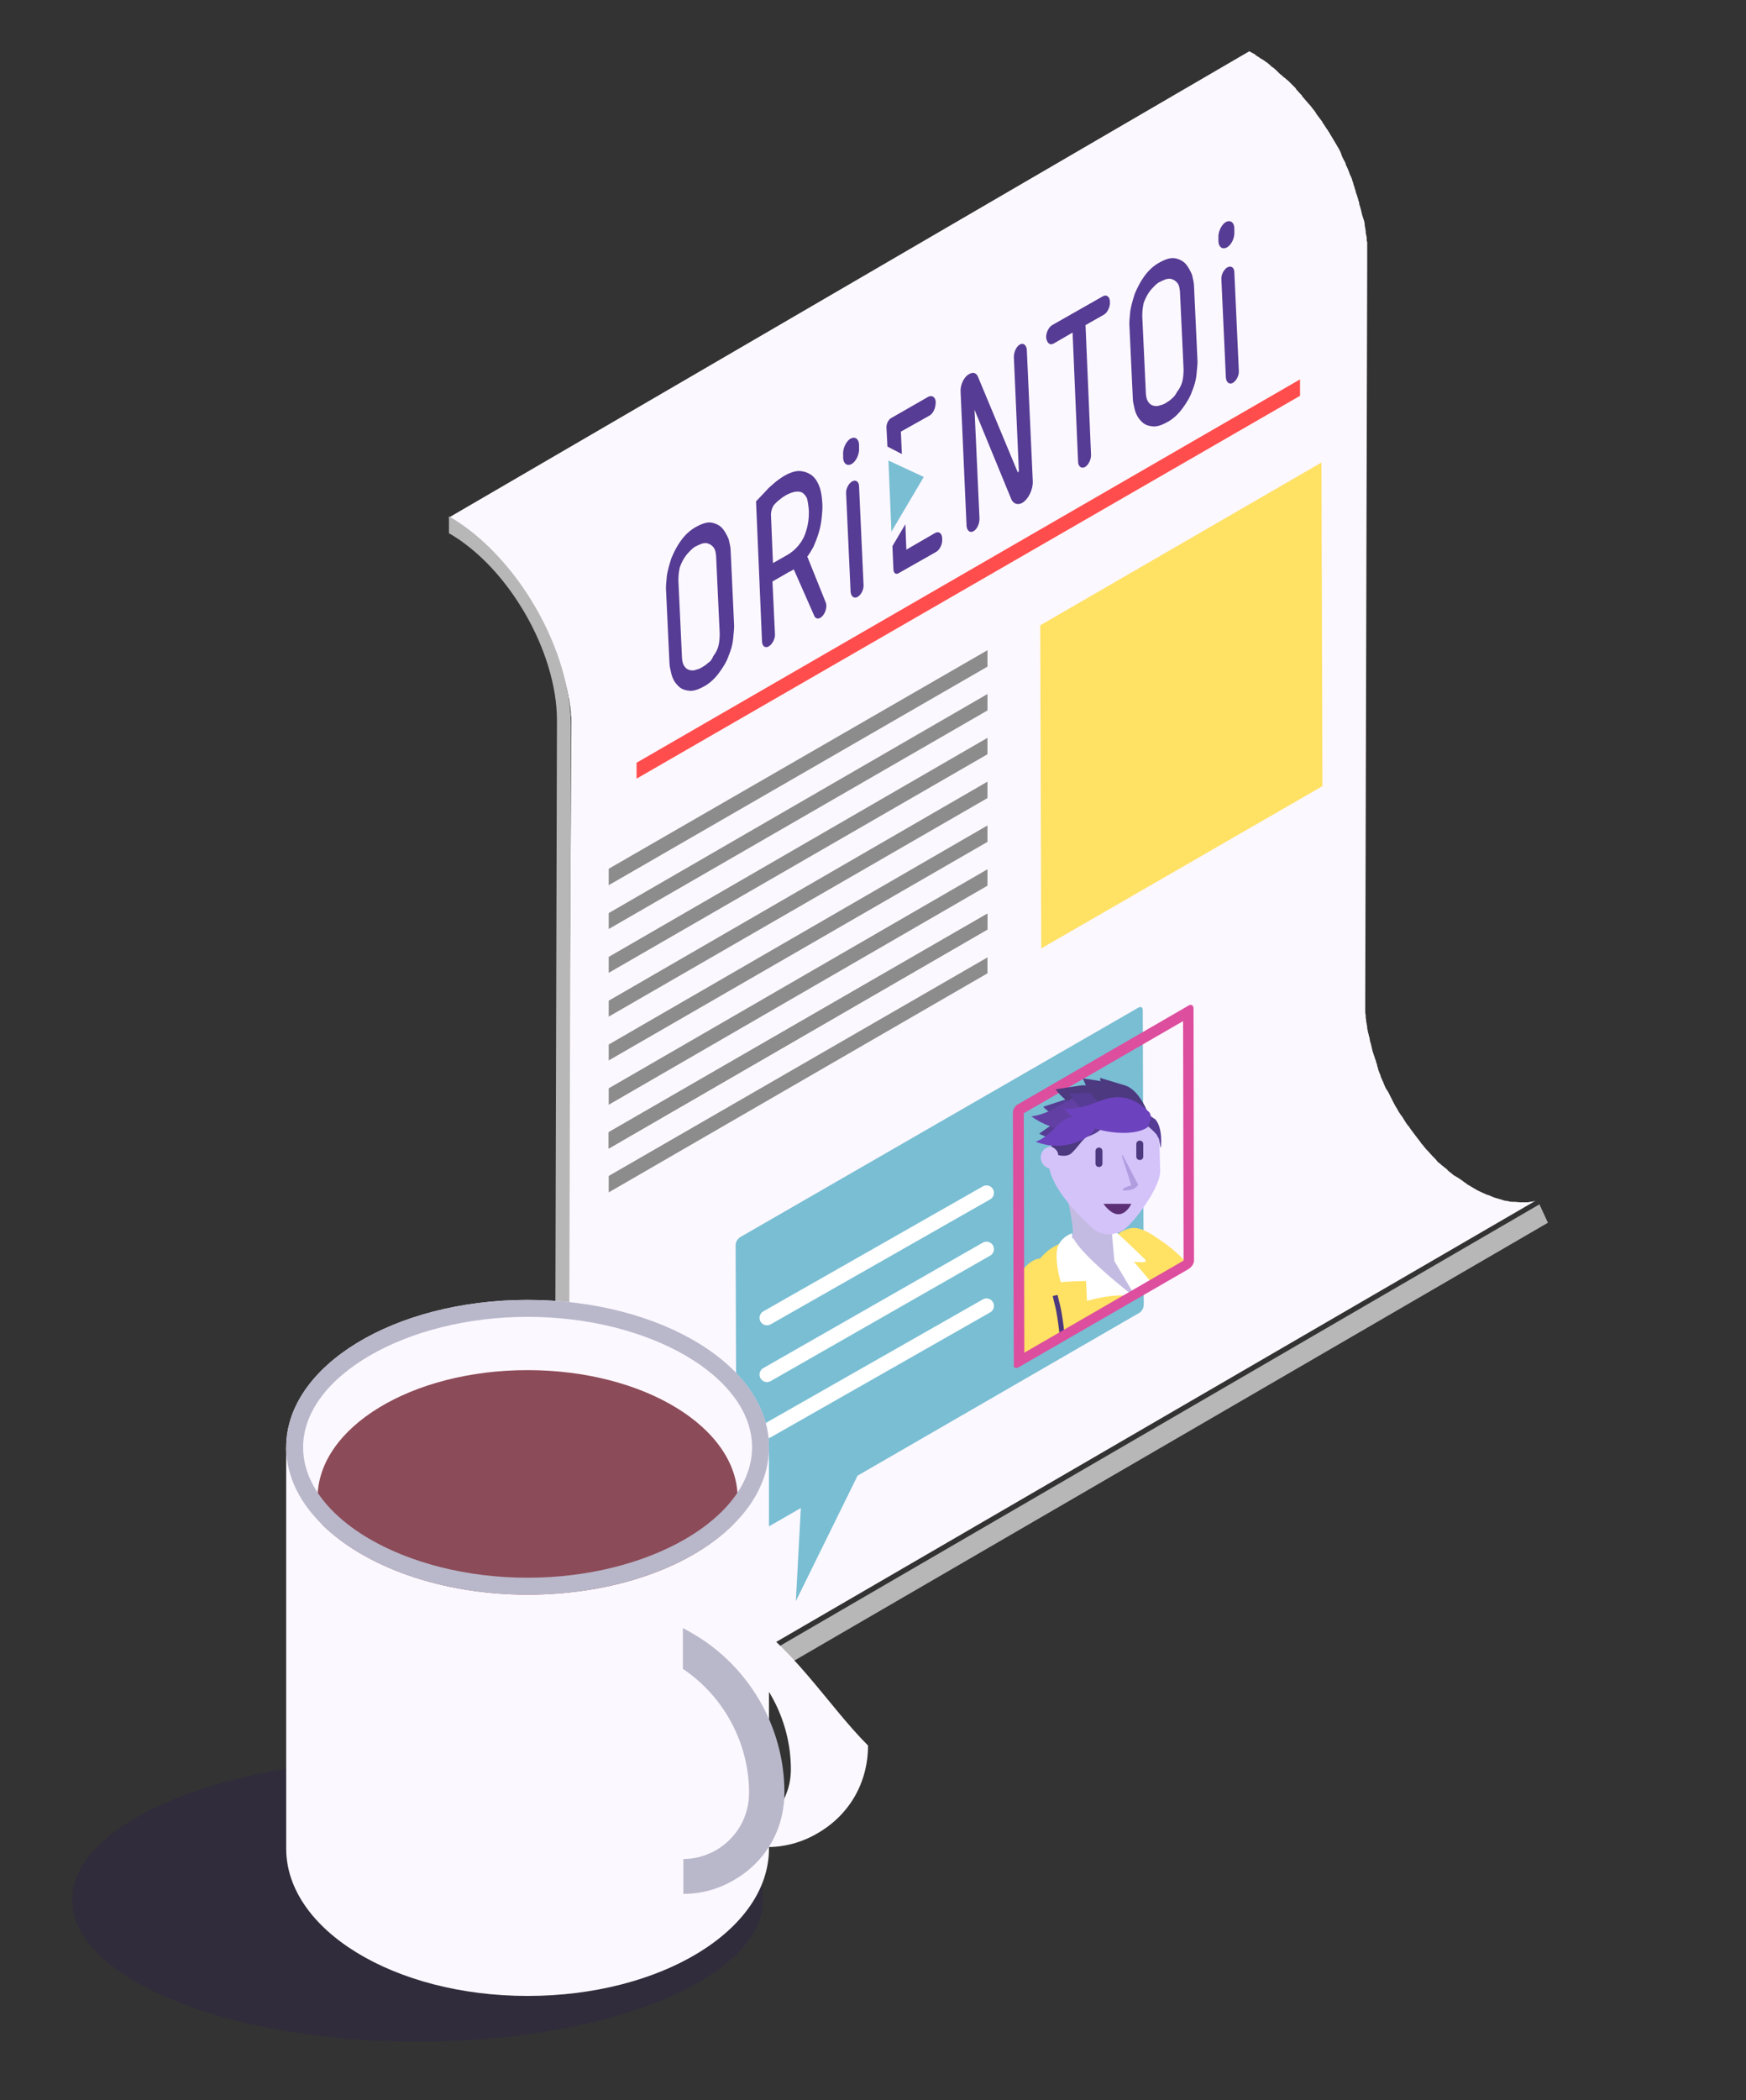 <?xml version="1.0" encoding="utf-8"?>
<!-- Generator: Adobe Illustrator 24.0.1, SVG Export Plug-In . SVG Version: 6.00 Build 0)  -->
<svg version="1.1" xmlns="http://www.w3.org/2000/svg" xmlns:xlink="http://www.w3.org/1999/xlink" x="0px" y="0px"
	 viewBox="0 0 350.8 421.8" style="enable-background:new 0 0 350.8 421.8;" xml:space="preserve">
<rect x="0" y="0" width="350.8" height="421.8" fill="#333333" stroke="none"/>
<style type="text/css">
	.st0{enable-background:new    ;}
	.st1{fill:#B7B7B7;}
	.st2{fill:#FCF8FF;}
	.st3{clip-path:url(#SVGID_2_);}
	.st4{fill:#FFE164;}
	.st5{clip-path:url(#SVGID_4_);}
	.st6{fill:#8C8C8C;}
	.st7{clip-path:url(#SVGID_6_);}
	.st8{clip-path:url(#SVGID_8_);}
	.st9{clip-path:url(#SVGID_10_);}
	.st10{clip-path:url(#SVGID_12_);}
	.st11{clip-path:url(#SVGID_14_);}
	.st12{clip-path:url(#SVGID_16_);}
	.st13{clip-path:url(#SVGID_18_);}
	.st14{clip-path:url(#SVGID_20_);}
	.st15{clip-path:url(#SVGID_22_);}
	.st16{fill:#FF4D4D;}
	.st17{fill:#79BED3;}
	.st18{fill:none;stroke:#FFFFFF;stroke-width:3;stroke-linecap:round;stroke-linejoin:round;stroke-miterlimit:10;}
	.st19{clip-path:url(#SVGID_24_);}
	.st20{fill:#C4BBE2;}
	.st21{fill:none;stroke:#222221;stroke-width:0.75;stroke-linecap:round;stroke-miterlimit:10;}
	.st22{fill:none;stroke:#4C3980;stroke-miterlimit:10;}
	.st23{fill:#FFFFFF;}
	.st24{clip-path:url(#SVGID_26_);}
	.st25{fill:#DD4E9E;}
	.st26{fill:#D3C3F9;}
	.st27{fill:#4C3980;}
	.st28{opacity:0.3;fill:#6240A3;}
	.st29{fill:#5C2E75;}
	.st30{fill:#563C94;}
	.st31{fill:#6240A3;}
	.st32{fill:#6D42BE;}
	.st33{opacity:0.3;fill:#291B4D;}
	.st34{fill:#8C4B58;}
	.st35{fill:#B9B8CB;}
</style>
<g id="BACKGROUND">
</g>
<g id="OBJECTS">
	<g>
		<g>
			<g>
				<g class="st0">
					<g>
						<polygon class="st1" points="150.2,339 311,245.6 309.3,241.9 148.6,335.3 						"/>
					</g>
					<path class="st2" d="M114.8,146.4c0-0.5,0-0.9,0-1.4c0-0.1,0-0.2,0-0.3c0-0.4,0-0.7-0.1-1.1c0-0.2,0-0.3,0-0.5
						c0-0.3-0.1-0.6-0.1-0.9c0-0.2,0-0.4-0.1-0.5c0-0.3-0.1-0.6-0.1-0.9c0-0.2-0.1-0.4-0.1-0.5c-0.1-0.3-0.1-0.6-0.2-1
						c0-0.2-0.1-0.3-0.1-0.5c-0.1-0.4-0.2-0.8-0.3-1.2c0-0.1,0-0.2-0.1-0.3c-0.1-0.5-0.2-1-0.4-1.5c0-0.1-0.1-0.3-0.1-0.4
						c-0.1-0.4-0.2-0.7-0.3-1.1c-0.1-0.2-0.1-0.5-0.2-0.7c-0.1-0.3-0.2-0.6-0.3-0.8c-0.1-0.3-0.2-0.5-0.3-0.8
						c-0.1-0.3-0.2-0.5-0.3-0.8c-0.1-0.3-0.2-0.6-0.3-0.9c-0.1-0.2-0.2-0.5-0.3-0.7c-0.2-0.4-0.3-0.8-0.5-1.3c0-0.1-0.1-0.2-0.1-0.3
						c-0.2-0.5-0.5-1.1-0.7-1.6c-0.1-0.1-0.1-0.2-0.2-0.4c-0.2-0.5-0.5-1-0.7-1.4c-0.1-0.2-0.2-0.3-0.3-0.5c-0.4-0.7-0.7-1.4-1.1-2
						c0,0,0,0,0,0c-0.4-0.7-0.8-1.3-1.2-2c-0.1-0.2-0.2-0.4-0.3-0.5c-0.4-0.6-0.7-1.1-1.1-1.6c0,0,0,0,0-0.1
						c-0.4-0.6-0.8-1.1-1.2-1.6c-0.1-0.1-0.2-0.3-0.3-0.4c-0.4-0.5-0.8-1-1.1-1.4c-0.1-0.1-0.2-0.2-0.3-0.3c-0.4-0.5-0.8-1-1.2-1.4
						c-0.1-0.1-0.2-0.2-0.3-0.3c-0.3-0.3-0.6-0.7-0.9-1c-0.2-0.2-0.3-0.3-0.5-0.5c-0.2-0.2-0.5-0.5-0.7-0.7
						c-0.2-0.2-0.3-0.3-0.5-0.5c-0.2-0.2-0.4-0.4-0.7-0.6c-0.2-0.2-0.4-0.3-0.6-0.5c-0.2-0.2-0.4-0.4-0.6-0.5
						c-0.2-0.2-0.4-0.3-0.6-0.5c-0.2-0.2-0.4-0.3-0.6-0.5c-0.2-0.2-0.4-0.3-0.6-0.5c-0.2-0.1-0.3-0.3-0.5-0.4
						c-0.2-0.2-0.5-0.3-0.7-0.5c-0.2-0.1-0.3-0.2-0.5-0.3c-0.3-0.2-0.5-0.3-0.8-0.5c-0.1-0.1-0.3-0.2-0.4-0.3
						c-0.4-0.2-0.8-0.5-1.2-0.7L251,10.3c0.4,0.2,0.7,0.4,1.1,0.6c0,0,0.1,0,0.1,0.1c0.1,0.1,0.3,0.2,0.4,0.3
						c0.2,0.1,0.4,0.2,0.6,0.4c0.1,0,0.1,0.1,0.2,0.1c0.2,0.1,0.3,0.2,0.5,0.3c0.1,0.1,0.3,0.2,0.4,0.3c0.1,0.1,0.2,0.1,0.3,0.2
						c0.2,0.1,0.3,0.3,0.5,0.4c0.1,0.1,0.2,0.2,0.3,0.3c0.1,0.1,0.2,0.2,0.3,0.2c0.2,0.2,0.4,0.3,0.6,0.5c0.1,0.1,0.2,0.2,0.3,0.3
						c0.1,0.1,0.2,0.2,0.3,0.3c0.2,0.2,0.4,0.4,0.6,0.5c0.1,0.1,0.2,0.2,0.3,0.3c0.1,0.1,0.2,0.2,0.3,0.2c0.2,0.2,0.4,0.4,0.7,0.6
						c0.1,0.1,0.2,0.2,0.3,0.3c0.1,0.1,0.1,0.1,0.2,0.2c0.2,0.2,0.5,0.5,0.7,0.7c0.1,0.1,0.2,0.2,0.3,0.3c0,0,0.1,0.1,0.1,0.2
						c0.3,0.3,0.6,0.7,0.9,1c0.1,0.1,0.2,0.2,0.3,0.3c0,0,0,0,0,0.1c0.4,0.5,0.8,0.9,1.2,1.4c0,0,0.1,0.1,0.1,0.1
						c0.1,0.1,0.1,0.2,0.2,0.2c0.4,0.5,0.8,1,1.1,1.4c0.1,0.1,0.1,0.2,0.2,0.3c0,0.1,0.1,0.1,0.1,0.2c0.4,0.5,0.8,1.1,1.2,1.6
						c0,0,0,0,0,0.1c0.4,0.5,0.7,1.1,1.1,1.6c0,0.1,0.1,0.1,0.1,0.2c0,0,0,0.1,0.1,0.1c0.1,0.1,0.1,0.2,0.1,0.2
						c0.4,0.7,0.8,1.3,1.2,2c0,0,0,0,0,0c0.4,0.7,0.8,1.3,1.1,2c0,0.1,0.1,0.2,0.1,0.3c0,0.1,0.1,0.2,0.1,0.3c0.2,0.5,0.5,1,0.7,1.4
						c0,0.1,0.1,0.2,0.1,0.3c0,0,0,0.1,0,0.1c0.3,0.5,0.5,1.1,0.7,1.6c0,0,0,0,0,0c0,0.1,0.1,0.2,0.1,0.3c0.2,0.4,0.4,0.8,0.5,1.2
						c0,0,0,0,0,0.1c0.1,0.2,0.2,0.4,0.2,0.6c0.1,0.3,0.2,0.6,0.3,0.9c0,0,0,0.1,0,0.1c0.1,0.2,0.2,0.5,0.2,0.7
						c0.1,0.3,0.2,0.5,0.3,0.8c0,0,0,0.1,0,0.1c0.1,0.2,0.2,0.5,0.2,0.7c0.1,0.2,0.2,0.5,0.2,0.7c0,0,0,0.1,0,0.1
						c0.1,0.3,0.2,0.6,0.3,1c0,0.1,0.1,0.3,0.1,0.4c0,0,0,0,0,0c0.1,0.5,0.2,0.9,0.4,1.4c0,0,0,0,0,0c0,0.1,0,0.2,0.1,0.3
						c0.1,0.4,0.2,0.7,0.2,1.1c0,0,0,0.1,0,0.1c0,0.2,0.1,0.3,0.1,0.5c0,0.2,0.1,0.5,0.1,0.7c0,0.1,0,0.2,0,0.2
						c0,0.2,0.1,0.4,0.1,0.5c0,0.2,0.1,0.4,0.1,0.5c0,0.1,0,0.2,0,0.4c0,0.2,0,0.4,0.1,0.5c0,0.1,0,0.2,0,0.4c0,0.2,0,0.4,0,0.5
						c0,0.2,0,0.3,0,0.5c0,0.1,0,0.1,0,0.2c0,0.3,0,0.6,0,0.8c0,0.1,0,0.2,0,0.3c0,0,0,0,0,0.1c0,0.4,0,0.8,0,1.2c0,0,0,0.1,0,0.1
						l-0.4,148.7c0,0.4,0,0.8,0,1.3c0,0.1,0,0.2,0,0.3c0,0.3,0,0.6,0.1,0.9c0,0.1,0,0.3,0,0.4c0,0.3,0.1,0.5,0.1,0.8
						c0,0.2,0,0.3,0.1,0.5c0,0.3,0.1,0.5,0.1,0.8c0,0.2,0,0.3,0.1,0.5c0,0.3,0.1,0.6,0.2,0.9c0,0.1,0,0.3,0.1,0.4
						c0.1,0.3,0.1,0.7,0.2,1c0,0.1,0,0.2,0.1,0.3c0.1,0.4,0.2,0.9,0.3,1.3c0,0.1,0.1,0.3,0.1,0.4c0.1,0.3,0.2,0.6,0.3,0.9
						c0.1,0.2,0.1,0.4,0.2,0.6c0.1,0.2,0.2,0.5,0.2,0.7c0.1,0.2,0.2,0.4,0.2,0.7c0.1,0.2,0.2,0.5,0.2,0.7c0.1,0.3,0.2,0.5,0.3,0.8
						c0.1,0.2,0.2,0.4,0.2,0.6c0.2,0.4,0.3,0.8,0.5,1.1c0,0.1,0.1,0.2,0.1,0.3c0.2,0.5,0.4,1,0.7,1.4c0.1,0.1,0.1,0.2,0.2,0.3
						c0.2,0.4,0.4,0.8,0.6,1.2c0.1,0.2,0.2,0.3,0.2,0.4c0.3,0.6,0.6,1.2,1,1.8c0,0,0,0,0,0c0.3,0.6,0.7,1.2,1.1,1.7
						c0.1,0.2,0.2,0.3,0.3,0.5c0.3,0.5,0.6,1,1,1.4c0,0,0,0,0,0c0.3,0.5,0.7,1,1,1.4c0.1,0.1,0.2,0.3,0.3,0.4c0.3,0.4,0.7,0.9,1,1.3
						c0.1,0.1,0.1,0.2,0.2,0.3c0.4,0.4,0.7,0.9,1.1,1.3c0.1,0.1,0.2,0.2,0.3,0.3c0.3,0.3,0.5,0.6,0.8,0.9c0.1,0.1,0.3,0.3,0.4,0.4
						c0.2,0.2,0.4,0.4,0.6,0.7c0.2,0.2,0.3,0.3,0.5,0.4c0.2,0.2,0.4,0.4,0.6,0.5c0.2,0.2,0.3,0.3,0.5,0.4c0.2,0.2,0.4,0.3,0.5,0.5
						c0.2,0.2,0.4,0.3,0.5,0.4c0.2,0.1,0.3,0.3,0.5,0.4c0.2,0.2,0.4,0.3,0.6,0.4c0.2,0.1,0.3,0.2,0.5,0.3c0.2,0.1,0.4,0.3,0.6,0.4
						c0.1,0.1,0.3,0.2,0.4,0.3c0.2,0.2,0.5,0.3,0.7,0.5c0.1,0.1,0.2,0.2,0.3,0.2c0.3,0.2,0.7,0.4,1,0.6c0.5,0.3,1,0.6,1.5,0.8
						c0.1,0,0.1,0.1,0.2,0.1c0.5,0.2,1,0.5,1.5,0.6c0.1,0,0.2,0.1,0.2,0.1c0.5,0.2,0.9,0.4,1.4,0.5c0.1,0,0.2,0.1,0.3,0.1
						c0.5,0.1,0.9,0.3,1.4,0.4c0.1,0,0.1,0,0.2,0c0.4,0.1,0.8,0.2,1.2,0.2c0.1,0,0.2,0,0.3,0c0.5,0,0.9,0.1,1.3,0.1
						c0.1,0,0.2,0,0.3,0c0.3,0,0.7,0,1,0c0.2,0,0.4,0,0.6-0.1c0.4,0,0.7-0.1,1.1-0.2l-160.8,93.4c-0.2,0-0.4,0.1-0.6,0.1
						c-0.2,0-0.3,0-0.5,0.1c-0.2,0-0.4,0.1-0.6,0.1c-0.1,0-0.2,0-0.3,0c-0.2,0-0.5,0-0.7,0c-0.1,0-0.2,0-0.3,0c0,0-0.1,0-0.1,0
						c-0.3,0-0.7,0-1.1-0.1c-0.1,0-0.1,0-0.2,0c-0.1,0-0.2,0-0.3,0c-0.2,0-0.4,0-0.5-0.1c-0.2,0-0.5-0.1-0.7-0.1c-0.1,0-0.1,0-0.2,0
						c0,0-0.1,0-0.1,0c-0.3-0.1-0.6-0.1-0.9-0.2c-0.1,0-0.3-0.1-0.4-0.1c-0.1,0-0.2-0.1-0.3-0.1c-0.1,0-0.2-0.1-0.3-0.1
						c-0.3-0.1-0.6-0.2-0.9-0.3c-0.1,0-0.2-0.1-0.2-0.1c-0.1,0-0.2-0.1-0.2-0.1c-0.1-0.1-0.3-0.1-0.4-0.2c-0.3-0.1-0.6-0.3-0.9-0.4
						c0,0-0.1,0-0.1-0.1c-0.1,0-0.1-0.1-0.2-0.1c-0.2-0.1-0.4-0.2-0.6-0.3c-0.3-0.2-0.6-0.3-0.9-0.5c0,0,0,0,0,0
						c-0.3-0.2-0.6-0.4-0.9-0.6c0,0-0.1,0-0.1-0.1c-0.1-0.1-0.2-0.2-0.3-0.2c-0.2-0.1-0.3-0.2-0.5-0.3c-0.1,0-0.1-0.1-0.2-0.1
						c-0.1-0.1-0.3-0.2-0.4-0.3c-0.1-0.1-0.2-0.2-0.4-0.3c-0.1-0.1-0.2-0.1-0.2-0.2c-0.2-0.1-0.3-0.2-0.5-0.3
						c-0.1-0.1-0.2-0.2-0.3-0.2c-0.1-0.1-0.2-0.1-0.3-0.2c-0.2-0.1-0.3-0.3-0.5-0.4c-0.1-0.1-0.2-0.1-0.3-0.2
						c-0.1-0.1-0.2-0.2-0.3-0.2c-0.2-0.2-0.4-0.3-0.5-0.5c-0.1-0.1-0.2-0.2-0.3-0.2c-0.1-0.1-0.2-0.1-0.2-0.2
						c-0.2-0.2-0.4-0.4-0.6-0.5c-0.1-0.1-0.2-0.2-0.3-0.3c-0.1-0.1-0.1-0.1-0.2-0.2c-0.2-0.2-0.4-0.4-0.6-0.7
						c-0.1-0.1-0.2-0.2-0.3-0.3c0,0-0.1-0.1-0.1-0.1c-0.3-0.3-0.5-0.6-0.8-0.9c-0.1-0.1-0.2-0.2-0.2-0.2c0,0,0,0,0,0
						c-0.4-0.4-0.7-0.8-1.1-1.3c0,0,0-0.1-0.1-0.1c-0.1-0.1-0.1-0.1-0.2-0.2c-0.3-0.4-0.7-0.8-1-1.3c-0.1-0.1-0.1-0.1-0.2-0.2
						c0-0.1-0.1-0.1-0.1-0.2c-0.4-0.5-0.7-1-1-1.4c0,0,0,0,0,0c-0.3-0.5-0.7-1-1-1.5c0-0.1-0.1-0.1-0.1-0.2c0,0,0-0.1-0.1-0.1
						c0-0.1-0.1-0.1-0.1-0.2c-0.4-0.6-0.7-1.2-1.1-1.7c0,0,0,0,0,0c-0.3-0.6-0.7-1.2-1-1.8c0-0.1-0.1-0.1-0.1-0.2
						c0-0.1-0.1-0.2-0.1-0.2c-0.2-0.4-0.4-0.8-0.6-1.2c0-0.1-0.1-0.2-0.1-0.3c0,0,0-0.1,0-0.1c-0.2-0.5-0.4-1-0.7-1.4c0,0,0,0,0,0
						c0-0.1-0.1-0.1-0.1-0.2c-0.2-0.4-0.3-0.8-0.5-1.2c0,0,0,0,0-0.1c-0.1-0.2-0.1-0.4-0.2-0.5c-0.1-0.3-0.2-0.5-0.3-0.8
						c0,0,0-0.1,0-0.1c-0.1-0.2-0.1-0.4-0.2-0.6c-0.1-0.2-0.2-0.4-0.2-0.7c0,0,0-0.1,0-0.1c-0.1-0.2-0.1-0.4-0.2-0.7
						c-0.1-0.2-0.1-0.4-0.2-0.6c0,0,0,0,0-0.1c-0.1-0.3-0.2-0.6-0.2-0.9c0-0.1-0.1-0.3-0.1-0.4c0,0,0,0,0,0
						c-0.1-0.4-0.2-0.8-0.3-1.3c0,0,0,0,0,0c0-0.1,0-0.2-0.1-0.2c-0.1-0.3-0.1-0.6-0.2-0.9c0,0,0-0.1,0-0.1c0-0.1-0.1-0.3-0.1-0.4
						c0-0.2-0.1-0.4-0.1-0.7c0-0.1,0-0.1,0-0.2c0-0.2,0-0.3-0.1-0.5c0-0.2-0.1-0.3-0.1-0.5c0-0.1,0-0.2,0-0.3c0-0.2,0-0.3-0.1-0.5
						c0-0.1,0-0.2,0-0.3c0-0.2,0-0.3,0-0.5c0-0.1,0-0.3,0-0.4c0-0.1,0-0.1,0-0.2c0-0.3,0-0.5,0-0.8c0-0.1,0-0.2,0-0.3c0,0,0,0,0-0.1
						c0-0.4,0-0.7,0-1.1c0,0,0-0.1,0-0.1L114.8,146.4z"/>
					<g>
						<path class="st1" d="M90.2,103.7l0,3.4c12,6.9,21.7,23.8,21.7,37.6l-0.4,148.7c0,15.6,11,34.8,24.6,42.6c5.1,2.9,10,4,14.1,3
							l-1.7-3.7c-3.7,0.8-8-0.1-12.5-2.7c-12-6.9-21.7-23.8-21.7-37.6l0.4-148.7C114.9,130.7,103.9,111.6,90.2,103.7z"/>
					</g>
				</g>
			</g>
			<g>
				<g class="st0">
					<defs>
						<polygon id="SVGID_1_" class="st0" points="265.7,157.9 265.5,92.9 209,125.6 209.2,190.5 						"/>
					</defs>
					<clipPath id="SVGID_2_">
						<use xlink:href="#SVGID_1_"  style="overflow:visible;"/>
					</clipPath>
					<g class="st3">
						<polyline class="st4" points="209,125.6 265.5,92.9 265.7,157.9 209.2,190.5 209,125.6 						"/>
					</g>
				</g>
			</g>
			<g>
				<g>
					<g class="st0">
						<defs>
							<polygon id="SVGID_3_" class="st0" points="198.4,133.9 198.4,130.6 122.3,174.5 122.3,177.8 							"/>
						</defs>
						<clipPath id="SVGID_4_">
							<use xlink:href="#SVGID_3_"  style="overflow:visible;"/>
						</clipPath>
						<g class="st5">
							<polyline class="st6" points="122.3,174.5 198.4,130.6 198.4,133.9 122.3,177.8 122.3,174.5 							"/>
						</g>
					</g>
				</g>
				<g>
					<g class="st0">
						<defs>
							<polygon id="SVGID_5_" class="st0" points="198.4,142.7 198.4,139.4 122.3,183.4 122.3,186.6 							"/>
						</defs>
						<clipPath id="SVGID_6_">
							<use xlink:href="#SVGID_5_"  style="overflow:visible;"/>
						</clipPath>
						<g class="st7">
							<polyline class="st6" points="122.3,183.4 198.4,139.4 198.4,142.7 122.3,186.6 122.3,183.4 							"/>
						</g>
					</g>
				</g>
				<g>
					<g class="st0">
						<defs>
							<polygon id="SVGID_7_" class="st0" points="198.4,151.5 198.4,148.2 122.3,192.2 122.3,195.4 							"/>
						</defs>
						<clipPath id="SVGID_8_">
							<use xlink:href="#SVGID_7_"  style="overflow:visible;"/>
						</clipPath>
						<g class="st8">
							<polyline class="st6" points="122.3,192.2 198.4,148.2 198.4,151.5 122.3,195.4 122.3,192.2 							"/>
						</g>
					</g>
				</g>
				<g>
					<g class="st0">
						<defs>
							<polygon id="SVGID_9_" class="st0" points="198.4,160.3 198.4,157 122.3,201 122.3,204.2 							"/>
						</defs>
						<clipPath id="SVGID_10_">
							<use xlink:href="#SVGID_9_"  style="overflow:visible;"/>
						</clipPath>
						<g class="st9">
							<polyline class="st6" points="122.3,201 198.4,157 198.4,160.3 122.3,204.2 122.3,201 							"/>
						</g>
					</g>
				</g>
				<g>
					<g class="st0">
						<defs>
							<polygon id="SVGID_11_" class="st0" points="198.4,169.1 198.4,165.8 122.3,209.8 122.3,213 							"/>
						</defs>
						<clipPath id="SVGID_12_">
							<use xlink:href="#SVGID_11_"  style="overflow:visible;"/>
						</clipPath>
						<g class="st10">
							<polyline class="st6" points="122.3,209.8 198.4,165.8 198.4,169.1 122.3,213 122.3,209.8 							"/>
						</g>
					</g>
				</g>
				<g>
					<g class="st0">
						<defs>
							<polygon id="SVGID_13_" class="st0" points="198.4,177.9 198.4,174.6 122.3,218.6 122.3,221.9 							"/>
						</defs>
						<clipPath id="SVGID_14_">
							<use xlink:href="#SVGID_13_"  style="overflow:visible;"/>
						</clipPath>
						<g class="st11">
							<polyline class="st6" points="122.3,218.6 198.4,174.6 198.4,177.9 122.3,221.9 122.3,218.6 							"/>
						</g>
					</g>
				</g>
				<g>
					<g class="st0">
						<defs>
							<polygon id="SVGID_15_" class="st0" points="198.4,186.7 198.4,183.5 122.3,227.4 122.3,230.7 							"/>
						</defs>
						<clipPath id="SVGID_16_">
							<use xlink:href="#SVGID_15_"  style="overflow:visible;"/>
						</clipPath>
						<g class="st12">
							<polyline class="st6" points="122.3,227.4 198.4,183.5 198.4,186.7 122.3,230.7 122.3,227.4 							"/>
						</g>
					</g>
				</g>
				<g>
					<g class="st0">
						<defs>
							<polygon id="SVGID_17_" class="st0" points="198.4,186.7 198.4,183.5 122.3,227.4 122.3,230.7 							"/>
						</defs>
						<clipPath id="SVGID_18_">
							<use xlink:href="#SVGID_17_"  style="overflow:visible;"/>
						</clipPath>
						<g class="st13">
							<polyline class="st6" points="122.3,227.4 198.4,183.5 198.4,186.7 122.3,230.7 122.3,227.4 							"/>
						</g>
					</g>
				</g>
				<g>
					<g class="st0">
						<defs>
							<polygon id="SVGID_19_" class="st0" points="198.4,195.5 198.4,192.3 122.3,236.2 122.3,239.5 							"/>
						</defs>
						<clipPath id="SVGID_20_">
							<use xlink:href="#SVGID_19_"  style="overflow:visible;"/>
						</clipPath>
						<g class="st14">
							<polyline class="st6" points="122.3,236.2 198.4,192.3 198.4,195.5 122.3,239.5 122.3,236.2 							"/>
						</g>
					</g>
				</g>
			</g>
			<g>
				<g class="st0">
					<defs>
						<polygon id="SVGID_21_" class="st0" points="261.2,79.5 261.2,76.2 127.9,153.2 127.9,156.4 						"/>
					</defs>
					<clipPath id="SVGID_22_">
						<use xlink:href="#SVGID_21_"  style="overflow:visible;"/>
					</clipPath>
					<g class="st15">
						<polyline class="st16" points="127.9,153.2 261.2,76.2 261.2,79.5 127.9,156.4 127.9,153.2 						"/>
					</g>
				</g>
			</g>
			<g>
				<g>
					<g>
						<g>
							<g>
								<g>
									<g>
										<g>
											<g>
												<path class="st17" d="M148.7,248.5c-0.5,0.3-0.9,1-0.9,1.6l0.2,59.2c0,0.6,0.4,0.8,0.9,0.5l12-6.9l-1,18.7l12.4-25.2
													l56.6-32.7c0.5-0.3,0.9-1,0.9-1.6l-0.2-59.2c0-0.6-0.4-0.8-0.9-0.5L148.7,248.5z"/>
											</g>
										</g>
									</g>
								</g>
								<line class="st18" x1="198.2" y1="239.6" x2="154.1" y2="264.7"/>
							</g>
						</g>
						<line class="st18" x1="198.2" y1="250.9" x2="154.1" y2="276.1"/>
						<line class="st18" x1="198.2" y1="262.3" x2="154.1" y2="287.4"/>
					</g>
					<g>
						<g>
							<defs>
								<polygon id="SVGID_23_" points="239.4,253.9 205.2,273.6 205.1,223.1 239.2,203.4 								"/>
							</defs>
							<clipPath id="SVGID_24_">
								<use xlink:href="#SVGID_23_"  style="overflow:visible;"/>
							</clipPath>
							<g class="st19">
								<g>
									<path class="st4" d="M232.9,264.4c-1.7-2.5-3.6-4.8-5.3-7.3c-1-1.5-3.3-4.2-3.7-6.5c-0.3-1.4,0.1-2.6,1.8-3.4
										c2.6-1.3,4.4-0.3,8.7,2.8c2.7,2,4.9,4.6,7.3,6.9c2.3,2.3,4.4,4.9,6.7,7.2c2.4,2.4,6.3,4.8,4.4,8.9c-1.4,3.1-6,3.7-9,3
										c-0.1,0-0.2,0-0.3-0.1C238.1,274.5,235.8,268.7,232.9,264.4z"/>
									<g>
										<path class="st4" d="M214.8,296.5c0,0-8.6,0.1-8.7-12c0-5.4-0.2-17,0-22.4c0.2-5.7,2.1-10.8,7.9-12.7
											c2.8-0.9,5.9-1,8.8-1.1c2.3,0,5.1,0.3,7,1.8c1.3,1.1,2.3,2.4,3.2,4c2.2,3.9,3.6,8.2,4.5,12.5c0.7,3,0.9,6.2,1.8,9.2
											c0.9,3.1,2.8,5.1,5.5,6.7c1.2,0.7,5.7,2.4,5.3,4.4C249.5,289.8,214.8,296.5,214.8,296.5z"/>
										<path class="st20" d="M215.5,248.1c0,0-0.3,9.9,5.1,9c5.4-0.9,2.7-10,2.7-10L215.5,248.1z"/>
									</g>
									<path class="st21" d="M234.2,256.5c1.8,4.1,3.3,10,5.1,17.9c0.2,1.1,1.8,7.8,2,8.7"/>
								</g>
								<g>
									<path class="st4" d="M209.1,252.8c-1.2-0.1-2.7,1.1-3.3,1.9c-2.5,2.8-3.8,6.9-4.7,10.4c-0.7,2.9-1.2,5.8-1.6,8.8
										c-2.3,19.2,5.4,21.9,11.4,13.7c2.9-3.9,3-9.8,2.9-14.5c-0.1-3.3-0.4-6.6-1-9.9c-0.4-2-0.9-4-1.4-5.9c-0.3-1-0.5-2-0.8-2.9
										C210.2,253.5,210.1,252.8,209.1,252.8z"/>
									<path class="st22" d="M212,260.2c0.2,1,0.5,2,0.7,3c0.6,3.3,0.9,6.6,1,9.9l0,4.8"/>
								</g>
								<path class="st20" d="M222.9,251.7c-0.1,0.1-1.5,4.5-1.5,4.5l6.9,4.6l-4.7-9.3L222.9,251.7z"/>
								<path class="st23" d="M215.4,247.7c0,0-2.5,0.8-3,3.2c-0.5,2.4,0.7,6.9,0.8,6.7c0-0.2,5-0.3,5-0.3l0.2,4c0,0,6.9-2.1,10-0.5
									C228.4,260.9,215.1,250.6,215.4,247.7z"/>
								<path class="st23" d="M223.9,253.3l4.5,7.6c0,0-0.1-2.7,2.7-3.6l-3.3-3.9c0,0,2.7,0.4,2.4-0.2c-0.3-0.6-6.9-6.6-6.9-6.6
									L223.9,253.3z"/>
							</g>
						</g>
						<g>
							<g class="st0">
								<defs>
									<polygon id="SVGID_25_" class="st0" points="239.9,254.4 239.8,201.4 203.5,222.4 203.7,275.3 									"/>
								</defs>
								<clipPath id="SVGID_26_">
									<use xlink:href="#SVGID_25_"  style="overflow:visible;"/>
								</clipPath>
								<g class="st24">
									<path class="st25" d="M237.8,253.2l-32,18.5l-0.1-48.1l32-18.5L237.8,253.2 M204.6,221.7c-0.3,0.2-0.6,0.5-0.8,0.8
										c-0.2,0.3-0.3,0.7-0.3,1l0.1,50.5l1.1-0.6l0-1.2l0,1.2l-1.1,0.6c0,0.3,0.1,0.6,0.3,0.7c0.2,0.1,0.5,0.1,0.8-0.1l34.1-19.7
										c0.3-0.2,0.6-0.5,0.8-0.8c0.2-0.3,0.3-0.7,0.3-1l-0.1-50.5c0-0.3-0.1-0.6-0.3-0.7c-0.2-0.1-0.5-0.1-0.8,0.1L204.6,221.7"/>
								</g>
							</g>
						</g>
					</g>
				</g>
			</g>
		</g>
		<g>
			<path class="st20" d="M214.6,241.4c0,0,1.4,6.1,0.8,7s6.4,1.3,7.9,0.7c0,0-0.5-0.5-0.4-1.3S214.6,241.4,214.6,241.4z"/>
			<g>
				<path class="st26" d="M233.1,235.3c0,2.7-3.9,8.6-6.7,11.2c-0.7,0.7-1.6,1.1-2.5,1.3c-0.8,0.2-1.6,0.1-1.6,0.1
					c-1.1-0.1-2.1-0.6-3-1.4c-3.6-3.3-8.6-8.7-8.6-13.1c0-6.8,5.4-12.3,12.1-12.3c1.3,0,2.5,0.2,3.7,0.6c1.4,0.5,2.8,1.2,3.9,2.2
					c0,0,0,0,0,0c0,0,0,0,0,0c2.2,1.8,2.6,4.6,2.6,7.4"/>
				<path id="XMLID_930_" class="st27" d="M220.8,234.4L220.8,234.4c-0.4,0-0.7-0.3-0.7-0.7v-2.5c0-0.4,0.3-0.7,0.7-0.7l0,0
					c0.4,0,0.7,0.3,0.7,0.7v2.5C221.5,234.1,221.2,234.4,220.8,234.4z"/>
				<path id="XMLID_59_" class="st27" d="M229,233L229,233c-0.4,0-0.7-0.3-0.7-0.7v-2.5c0-0.4,0.3-0.7,0.7-0.7l0,0
					c0.4,0,0.7,0.3,0.7,0.7v2.5C229.7,232.7,229.4,233,229,233z"/>
				<path class="st28" d="M228.7,238c0,0-0.1,0.2-0.2,0.2c-0.3,0.4-1,1-2.9,0.9c0,0-0.4-0.3,1-0.8c0.1,0,0.3-0.1,0.4-0.1
					c0.2,0,0.3-0.2,0.2-0.4c-0.3-1-1.2-3.8-1.8-5.6c0-0.2,0.2-0.2,0.2-0.1L228.7,238C228.7,237.9,228.7,237.9,228.7,238z"/>
				<g>
					<path class="st26" d="M211.5,232.1c-0.1-0.6-0.1-1.2-0.1-1.9c-1.3,0.1-2.3,1-2.3,2.3c0,1.3,1.1,2.3,2.4,2.3c0.1,0,0.2,0,0.3,0
						c-0.2-0.7-0.3-1.4-0.3-2.1C211.5,232.5,211.5,232.3,211.5,232.1z"/>
				</g>
				<path class="st29" d="M227.3,241.8c0,0-2.1,4.7-5.6,0"/>
				<path class="st27" d="M211.2,230.3c0,0,1.4,0.5,1.4,1.7c0,0,1.3,0.4,2.3-0.1c0.9-0.5,2.2-2.5,2.9-3.1c0.4-0.4,1.3-2.4,1.3-2.7
					c0-1.2-5.6-0.4-5.6-0.4S211.9,227.6,211.2,230.3z"/>
				<g>
					<path class="st30" d="M231.2,224.3c0.2-0.1,0.6,0.4,0.7,0.4c0,0,0,0,0.1,0c1.3,1.3,1.3,3.9,1.3,4.3c0,0,0,0.1,0,0.1
						c0,0-0.1,1.1,0,0c0-0.1,0,1.5-0.1,1.4c-0.1-0.1-0.3-2-0.5-2c0,0,0,0,0,0c-0.4-0.7-0.2-0.4-0.3-0.6c-0.6-0.7-1.5-1.5-1.8-1.7
						c0,0,0-0.1,0-0.1l0.2-1.2c0-0.1,0.1-0.1,0.1-0.1L231.2,224.3C231.1,224.3,231.2,224.3,231.2,224.3z"/>
				</g>
				<path class="st30" d="M222.5,222.8c0,0-0.4,0.4-0.8,0.1c-1.2-1.1-4.8-3-7.2-2.2c-3.7,1.2-4.9,1.6-4.9,1.6s2.3,2.6,6.5,3.2
					c4.1,0.6,5.6-0.5,5.6-0.5L222.5,222.8z"/>
				<path class="st30" d="M221.4,224.4c0,0-0.3,0.5-0.7,0.3c-1.5-0.7-5.5-1.5-7.6,0c-3.2,2.2-4.3,3-4.3,3s3,1.8,7.1,1.2
					s5.3-2.1,5.3-2.1L221.4,224.4z"/>
				<path class="st27" d="M224.9,221.4c0,0-0.5,0.3-0.8,0c-1-1.3-4.3-3.7-6.8-3.4c-3.9,0.6-5.2,0.8-5.2,0.8s1.9,2.9,5.8,4.2
					s5.6,0.4,5.6,0.4L224.9,221.4z"/>
				<path class="st31" d="M225.1,221.4c0,0-0.5,0.7-1,0.4c-2-1.3-5.4-3.3-9.9-0.5c-4.7,3-7,2.9-7,2.9s3.8,3.1,9.6,3
					c5.8-0.2,7.7-2.2,7.7-2.2L225.1,221.4z"/>
				<path class="st30" d="M227.1,223.8c0,0-0.5,0.3-0.8-0.1c-0.9-1.4-3.8-4.2-6.3-4.2c-3.9,0.1-5.2,0.1-5.2,0.1s1.5,3.1,5.3,4.9
					c3.8,1.8,5.6,1.1,5.6,1.1L227.1,223.8z"/>
				<path class="st27" d="M229,222.8c0,0-0.6,0.2-0.7-0.2c-0.6-1.6-3-4.8-5.5-5.2c-3.9-0.6-5.2-0.8-5.2-0.8s0.9,3.3,4.4,5.8
					c3.4,2.4,5.3,2.1,5.3,2.1L229,222.8z"/>
				<path class="st27" d="M231.4,224.2c0,0-0.6,0.1-0.7-0.3c-0.4-1.6-2.3-5.2-4.7-5.9c-3.7-1.1-5-1.5-5-1.5s0.5,3.4,3.5,6.3
					c3,2.9,4.9,2.8,4.9,2.8L231.4,224.2z"/>
				<path class="st32" d="M231.2,224.7c0,0,0.1-1-0.4-1.4c-1.7-1.6-4.7-4.2-9.7-2.2c-5.2,2.1-7.4,1.6-7.4,1.6s3.2,3.7,9,4.6
					s7.9-0.9,7.9-0.9L231.2,224.7z"/>
				<path class="st32" d="M219.8,225.6c0,0-0.2-0.7-0.6-0.8c-1.6-0.6-4.2-1.4-6.8,1.3c-2.7,2.9-4.3,3.2-4.3,3.2s3.1,1.5,7,0.5
					c3.9-1.1,4.8-2.9,4.8-2.9L219.8,225.6z"/>
			</g>
		</g>
	</g>
	<g>
		<ellipse class="st33" cx="83.9" cy="381.6" rx="69.4" ry="28.5"/>
		<g>
			<g>
				<path class="st2" d="M121.6,269.2l-64.1,21.5v80.6c0,16.3,21.7,29.6,48.5,29.6s48.5-13.2,48.5-29.6v-80.6L121.6,269.2z"/>
				<ellipse class="st2" cx="106" cy="290.7" rx="48.5" ry="29.6"/>
				<path class="st34" d="M64.7,306.2c8.5,8.4,23.8,14.1,41.3,14.1c17.5,0,32.8-5.6,41.3-14.1c0.6-1.7,0.9-3.5,0.9-5.3
					c0-14.2-18.9-25.7-42.2-25.7s-42.2,11.5-42.2,25.7C63.8,302.7,64.1,304.5,64.7,306.2z"/>
			</g>
			<path class="st35" d="M106,264.5c24.5,0,45.1,12,45.1,26.2s-20.7,26.2-45.1,26.2c-24.5,0-45.1-12-45.1-26.2S81.6,264.5,106,264.5
				 M106,261.1c-26.8,0-48.5,13.2-48.5,29.6c0,16.3,21.7,29.6,48.5,29.6c26.8,0,48.5-13.2,48.5-29.6
				C154.6,274.4,132.8,261.1,106,261.1L106,261.1z"/>
			<g>
				<path class="st2" d="M147.4,323.3l-1.8-1v0l0,0v0l0,0v0l0,0v0l0,0v0l0,0v0l0,0v0l0,0v0l0,0v0l0,0v0l0,0v0l0,0v0l0,0v0l0,0v0l0,0
					v0l0,0v0l0,0v0l0,0v0l0,0v0l0,0v0l0,0v0l0,0v0l0,0v0l0,0v0l0,0v0l0,0v0l0,0v0l0,0v0l0,0v0l0,0v0l0,0v0l0,0v0l0,0v0l0,0v0l0,0v0
					l0,0v0l0,0v0l0,0v0l0,0v0l0,0v0l0,0v0l0,0v0l0,0v0l0,0v0l0,0v0l0,0v0l0,0v0l0,0v0l0,0v0l0,0v0l0,0v0l0,0v0l0,0v0l0,0v0l0,0v0
					l0,0v0l0,0v0l0,0v0l0,0v0l0,0v0l0,0v0l0,0v0l0,0v0l0,0v0l0,0v0l0,0v0l0,0v0l0,0v0l0,0v0l0,0v0l0,0v0l0,0v0l0,0v0l0,0v0l0,0v0
					l0,0v0l0,0v0l0,0v0l0,0v0l0,0v0l0,0v0l0,0v0l0,0v0l0,0v0l0,0v0l0,0v0l0,0v0l0,0v0l0,0v0l0,0v0l0,0v0l0,0v0l0,0v0l0,0v0l0,0v0
					l0,0v0l0,0v0l0,0v0l0,0v0l0,0v0l0,0v0l0,0v0l0,0v0l0,0v0l0,0v0l0,0v0l0,0v0l0,0v0l0,0v0l0,0v0l0,0v0l0,0v0l0,0v0l0,0v0l0,0v0
					l0,0v0l0,0v0l0,0v0l0,0v0l0,0v0l0,0v0l0,0v0l0,0v0l0,0v0l0,0v0l0,0v0l0,0v0l0,0v0l0,0v0l0,0v0l0,0v0l0,0v0l0,0v0l0,0v0l0,0v0
					l0,0v0l0,0v0l0,0v0l0,0v0l0,0v0l0,0v0l0,0v0l0,0v0l0,0v0l0,0v0l0,0v0l0,0v0l0,0v0l0,0v0l0,0v0l0,0v0l0,0v0l0,0v0l0,0v0l0,0v0
					l0,0v0l0,0v0l0,0v0l0,0v0l0,0v0l0,0v0l0,0v0l0,0v0l0,0v0l0,0v0l0,0v0l0,0v0l0,0v0l0,0v0l0,0v0l0,0v0l0,0v0l0,0v0l0,0v0l0,0v0
					l0,0v0l0,0v0l0,0v0l0,0v0l0,0v0l0,0v0l0,0v0l0,0v0l0,0v0l0,0v0l0,0v0l0,0v0l0,0v0l0,0v0l0,0v0l0,0v0l0,0v0l0,0v0l0,0v0l0,0v0
					l0,0v0l0,0v0l0,0v0l0,0v0l0,0v0l0,0v0l0,0v0l0,0v0l0,0v0l0,0v0l0,0v0l0,0v0l0,0v0l0,0v0l0,0v0l0,0v0l0,0v0l0,0v0l0,0v0l0,0v0
					l0,0v0l0,0v0l0,0v0l0,0v0l0,0v0l0,0v0l0,0v0l0,0v0l0,0v0l0,0v0l0,0v0l0,0v0l0,0v0l0,0v0l0,0v0l0,0v0l0,0v0l0,0v0l0,0v0l0,0v0
					l0,0v0l0,0v0l0,0v0l0,0v0l0,0v0l0,0v0l0,0v0l0,0v0l0,0v0l0,0v0l0,0v0l0,0v0l0,0v0l0,0v0l0,0v0l0,0v0l0,0v0l0,0v0l0,0v0l0,0v0
					l0,0v0l0,0v0l0,0v0l0,0v0l0,0v0l0,0v0l0,0v0l0,0v0l0,0v0l0,0v0l0,0v0l0,0v0l0,0v0l0,0v0l0,0v0l0,0v0l0,0v0l0,0v0l0,0v0l0,0v0
					l0,0v0l0,0v0l0,0v0l0,0v0l0,0v0l0,0v0l0,0v0l0,0v0l0,0v0l0,0v0l0,0v0l0,0v0l0,0v0l0,0v0l0,0v0l0,0v0l0,0v0l0,0v0l0,0v0l0,0v0
					l0,0v0l0,0v0l0,0v0l0,0v0l0,0v0l0,0v0l0,0v8.2c8.2,5.5,13.3,14.9,13.3,24.9c0,3.2-1.1,6.1-3,8.5c-0.6,0.1-1.2,0.1-1.8,0.1v0
					c0,0,0,0,0,0v0c0,0,0,0,0,0v0c0,0,0,0,0,0v0c0,0,0,0,0,0v0c0,0,0,0,0,0v0c0,0,0,0,0,0v0c0,0,0,0,0,0v0c0,0,0,0,0,0v0
					c0,0,0,0,0,0v0c0,0,0,0,0,0v0c0,0,0,0,0,0v0c0,0,0,0,0,0v0c0,0,0,0,0,0v0c0,0,0,0,0,0v0c0,0,0,0,0,0v0c0,0,0,0,0,0v0
					c0,0,0,0,0,0v0c0,0,0,0,0,0v0c0,0,0,0,0,0v0c0,0,0,0,0,0v0c0,0,0,0,0,0v0c0,0,0,0,0,0v0c0,0,0,0,0,0v0c0,0,0,0,0,0v0
					c0,0,0,0,0,0v0c0,0,0,0,0,0v0c0,0,0,0,0,0v0c0,0,0,0,0,0v0c0,0,0,0,0,0v0c0,0,0,0,0,0v0c0,0,0,0,0,0v0c0,0,0,0,0,0v0
					c0,0,0,0,0,0v0c0,0,0,0,0,0v0c0,0,0,0,0,0v0c0,0,0,0,0,0v0c0,0,0,0,0,0v0c0,0,0,0,0,0v0c0,0,0,0,0,0v0c0,0,0,0,0,0v0
					c0,0,0,0,0,0v0c0,0,0,0,0,0v0c0,0,0,0,0,0v0c0,0,0,0,0,0v0c0,0,0,0,0,0v0c0,0,0,0,0,0v0c0,0,0,0,0,0v0c0,0,0,0,0,0v0
					c0,0,0,0,0,0v0c0,0,0,0,0,0v0c0,0,0,0,0,0v0c0,0,0,0,0,0v0c0,0,0,0,0,0v0c0,0,0,0,0,0v0c0,0,0,0,0,0v0c0,0,0,0,0,0v0
					c0,0,0,0,0,0v0c0,0,0,0,0,0v0c0,0,0,0,0,0v0c0,0,0,0,0,0v0c0,0,0,0,0,0v0c0,0,0,0,0,0v0c0,0,0,0,0,0v0c0,0,0,0,0,0v0
					c0,0,0,0,0,0v0c0,0,0,0,0,0v0c0,0,0,0,0,0v0c0,0,0,0,0,0v0c0,0,0,0,0,0v0c0,0,0,0,0,0v0c0,0,0,0,0,0v0c0,0,0,0,0,0v0
					c0,0,0,0,0,0v0c0,0,0,0,0,0v0c0,0,0,0,0,0v0c0,0,0,0,0,0v0c0,0,0,0,0,0v0c0,0,0,0,0,0v0c0,0,0,0,0,0v0c0,0,0,0,0,0v0
					c0,0,0,0,0,0v0c0,0,0,0,0,0v0c0,0,0,0,0,0v0c0,0,0,0,0,0v0c0,0,0,0,0,0v0c0,0,0,0,0,0v0c0,0,0,0,0,0v0c0,0,0,0,0,0v0
					c0,0,0,0,0,0v0c0,0,0,0,0,0v0c0,0,0,0,0,0v0c0,0,0,0,0,0v0c0,0,0,0,0,0v0c0,0,0,0,0,0v0c0,0,0,0,0,0v0c0,0,0,0,0,0v0
					c0,0,0,0,0,0v0c0,0,0,0,0,0v0c0,0,0,0,0,0v0c0,0,0,0,0,0v0c0,0,0,0,0,0v0c0,0,0,0,0,0v0c0,0,0,0,0,0v0c0,0,0,0,0,0v0
					c0,0,0,0,0,0v0c0,0,0,0,0,0v0c0,0,0,0,0,0v0c0,0,0,0,0,0v0c0,0,0,0,0,0v0c0,0,0,0,0,0v0c0,0,0,0,0,0v0c0,0,0,0,0,0v0
					c0,0,0,0,0,0v0c0,0,0,0,0,0v0c0,0,0,0,0,0v0c0,0,0,0,0,0v0c0,0,0,0,0,0v0c0,0,0,0,0,0v0c0,0,0,0,0,0v0c0,0,0,0,0,0v0
					c0,0,0,0,0,0v0c0,0,0,0,0,0v0c0,0,0,0,0,0v0c0,0,0,0,0,0v0c0,0,0,0,0,0v0c0,0,0,0,0,0v0c0,0,0,0,0,0v0c0,0,0,0,0,0v0
					c0,0,0,0,0,0v0c0,0,0,0,0,0v0c0,0,0,0,0,0v0c0,0,0,0,0,0v0c0,0,0,0,0,0v0c0,0,0,0,0,0v0c0,0,0,0,0,0v0c0,0,0,0,0,0v0
					c0,0,0,0,0,0v0c0,0,0,0,0,0v0c0,0,0,0,0,0v0c0,0,0,0,0,0v0c0,0,0,0,0,0v0c0,0,0,0,0,0v0c0,0,0,0,0,0v0c0,0,0,0,0,0v0
					c0,0,0,0,0,0v0c0,0,0,0,0,0v0c0,0,0,0,0,0v0c0,0,0,0,0,0v0c0,0,0,0,0,0v0c0,0,0,0,0,0v0c0,0,0,0,0,0v0c0,0,0,0,0,0v0
					c0,0,0,0,0,0v0c0,0,0,0,0,0v0c0,0,0,0,0,0v0c0,0,0,0,0,0v0c0,0,0,0,0,0v0c0,0,0,0,0,0v0c0,0,0,0,0,0v0c0,0,0,0,0,0v0
					c0,0,0,0,0,0v0c0,0,0,0,0,0v0c0,0,0,0,0,0v0c0,0,0,0,0,0v0c0,0,0,0,0,0v0c0,0,0,0,0,0v0c0,0,0,0,0,0v0c0,0,0,0,0,0v0
					c0,0,0,0,0,0v0c0,0,0,0,0,0v0c0,0,0,0,0,0v0c0,0,0,0,0,0v0c0,0,0,0,0,0v0c0,0,0,0,0,0v0c0,0,0,0,0,0v0c0,0,0,0,0,0v0
					c0,0,0,0,0,0v0c0,0,0,0,0,0v0c0,0,0,0,0,0v0c0,0,0,0,0,0v0c0,0,0,0,0,0v0c0,0,0,0,0,0v0c0,0,0,0,0,0v0c0,0,0,0,0,0v0
					c0,0,0,0,0,0v0c0,0,0,0,0,0v0c0,0,0,0,0,0v0c0,0,0,0,0,0v0c0,0,0,0,0,0v0c0,0,0,0,0,0v0c0,0,0,0,0,0v0c0,0,0,0,0,0v0
					c0,0,0,0,0,0v0c0,0,0,0,0,0v0c0,0,0,0,0,0v0c0,0,0,0,0,0v0c0,0,0,0,0,0v0c0,0,0,0,0,0v0c0,0,0,0,0,0v0c0,0,0,0,0,0v0
					c0,0,0,0,0,0v0c0,0,0,0,0,0v0c0,0,0,0,0,0v0c0,0,0,0,0,0v0c0,0,0,0,0,0v0c0,0,0,0,0,0v0c0,0,0,0,0,0v0c0,0,0,0,0,0v0
					c0,0,0,0,0,0v0c0,0,0,0,0,0v0c0,0,0,0,0,0v0c0,0,0,0,0,0v0c0,0,0,0,0,0v0c0,0,0,0,0,0v0c0,0,0,0,0,0v0c0,0,0,0,0,0v0
					c0,0,0,0,0,0v0c0,0,0,0,0,0v0c0,0,0,0,0,0v0c0,0,0,0,0,0v0c0,0,0,0,0,0v0c0,0,0,0,0,0v0c0,0,0,0,0,0v0c0,0,0,0,0,0v0
					c0,0,0,0,0,0v0c0,0,0,0,0,0v0c0,0,0,0,0,0v0c0,0,0,0,0,0v0c0,0,0,0,0,0v0c0,0,0,0,0,0v0c0,0,0,0,0,0v0c0,0,0,0,0,0v0
					c0,0,0,0,0,0v0c0,0,0,0,0,0v0c0,0,0,0,0,0v0c0,0,0,0,0,0v0c0,0,0,0,0,0v0c0,0,0,0,0,0v0c0,0,0,0,0,0v0c0,0,0,0,0,0v0
					c0,0,0,0,0,0v0c0,0,0,0,0,0v0c0,0,0,0,0,0v0c0,0,0,0,0,0v0c0,0,0,0,0,0v0c0,0,0,0,0,0v0c0,0,0,0,0,0v0c0,0,0,0,0,0v0
					c0,0,0,0,0,0v0c0,0,0,0,0,0v0c0,0,0,0,0,0v0c0,0,0,0,0,0v0c0,0,0,0,0,0v0c0,0,0,0,0,0v0c0,0,0,0,0,0v0c0,0,0,0,0,0v0
					c0,0,0,0,0,0v0c0,0,0,0,0,0v0c0,0,0,0,0,0v0c0,0,0,0,0,0v0c0,0,0,0,0,0v0c0,0,0,0,0,0v0c0,0,0,0,0,0v0c0,0,0,0,0,0v0
					c0,0,0,0,0,0v0c0,0,0,0,0,0v0c0,0,0,0,0,0v0c0,0,0,0,0,0v0c0,0,0,0,0,0v0c0,0,0,0,0,0v0c0,0,0,0,0,0v0c0,0,0,0,0,0v0
					c0,0,0,0,0,0v0c0,0,0,0,0,0v0c0,0,0,0,0,0v0c0,0,0,0,0,0v0c0,0,0,0,0,0v0c0,0,0,0,0,0v0c0,0,0,0,0,0v0c0,0,0,0,0,0v0
					c0,0,0,0,0,0v0c0,0,0,0,0,0v0c0,0,0,0,0,0v0c0,0,0,0,0,0v0c0,0,0,0,0,0v0c0,0,0,0,0,0v0c0,0,0,0,0,0v0c0,0,0,0,0,0v0
					c0,0,0,0,0,0v0c0,0,0,0,0,0v0c0,0,0,0,0,0v0c0,0,0,0,0,0v0c0,0,0,0,0,0v0c0,0,0,0,0,0v0c0,0,0,0,0,0v0c0,0,0,0,0,0v0
					c0,0,0,0,0,0v0c0,0,0,0,0,0v0c0,0,0,0,0,0v0c0,0,0,0,0,0v0c0,0,0,0,0,0v7c3.5,0,7-0.9,10.2-2.8c0,0,0,0,0,0c0,0,0,0,0,0
					c0,0,0,0,0,0c0,0,0,0,0,0c0,0,0,0,0,0c0,0,0,0,0,0c0,0,0,0,0,0c0,0,0,0,0,0c0,0,0,0,0,0c0,0,0,0,0,0c0,0,0,0,0,0c0,0,0,0,0,0
					c0,0,0,0,0,0c0,0,0,0,0,0c0,0,0,0,0,0c0,0,0,0,0,0c0,0,0,0,0,0c0,0,0,0,0,0c0,0,0,0,0,0c0,0,0,0,0,0c0,0,0,0,0,0c0,0,0,0,0,0
					c0,0,0,0,0,0c0,0,0,0,0,0c0,0,0,0,0,0c0,0,0,0,0,0c0,0,0,0,0,0c0,0,0,0,0,0c0,0,0,0,0,0c0,0,0,0,0,0c0,0,0,0,0,0c0,0,0,0,0,0
					c0,0,0,0,0,0c0,0,0,0,0,0c0,0,0,0,0,0c0,0,0,0,0,0c0,0,0,0,0,0c0,0,0,0,0,0c0,0,0,0,0,0c0,0,0,0,0,0c0,0,0,0,0,0c0,0,0,0,0,0
					c0,0,0,0,0,0c0,0,0,0,0,0c0,0,0,0,0,0c0,0,0,0,0,0c0,0,0,0,0,0c0,0,0,0,0,0c0,0,0,0,0,0c0,0,0,0,0,0c0,0,0,0,0,0c0,0,0,0,0,0
					c0,0,0,0,0,0c0,0,0,0,0,0c0,0,0,0,0,0c0,0,0,0,0,0c0,0,0,0,0,0c0,0,0,0,0,0c0,0,0,0,0,0c0,0,0,0,0,0c0,0,0,0,0,0c0,0,0,0,0,0
					c0,0,0,0,0,0c0,0,0,0,0,0c0,0,0,0,0,0c0,0,0,0,0,0c0,0,0,0,0,0c0,0,0,0,0,0c0,0,0,0,0,0c0,0,0,0,0,0c0,0,0,0,0,0c0,0,0,0,0,0
					c0,0,0,0,0,0c0,0,0,0,0,0c0,0,0,0,0,0c0,0,0,0,0,0c0,0,0,0,0,0c0,0,0,0,0,0c0,0,0,0,0,0c0,0,0,0,0,0c0,0,0,0,0,0c0,0,0,0,0,0
					c0,0,0,0,0,0c0,0,0,0,0,0c0,0,0,0,0,0c0,0,0,0,0,0c0,0,0,0,0,0c0,0,0,0,0,0c0,0,0,0,0,0c0,0,0,0,0,0c0,0,0,0,0,0c0,0,0,0,0,0
					c0,0,0,0,0,0c0,0,0,0,0,0c0,0,0,0,0,0c0,0,0,0,0,0c0,0,0,0,0,0c0,0,0,0,0,0c0,0,0,0,0,0c0,0,0,0,0,0c0,0,0,0,0,0c0,0,0,0,0,0
					c0,0,0,0,0,0c0,0,0,0,0,0c0,0,0,0,0,0c0,0,0,0,0,0c0,0,0,0,0,0c0,0,0,0,0,0c0,0,0,0,0,0c0,0,0,0,0,0c0,0,0,0,0,0c0,0,0,0,0,0
					c0,0,0,0,0,0c0,0,0,0,0,0c0,0,0,0,0,0c0,0,0,0,0,0c0,0,0,0,0,0c0,0,0,0,0,0c0,0,0,0,0,0c0,0,0,0,0,0c0,0,0,0,0,0c0,0,0,0,0,0
					c0,0,0,0,0,0c0,0,0,0,0,0c0,0,0,0,0,0c0,0,0,0,0,0c0,0,0,0,0,0c0,0,0,0,0,0c0,0,0,0,0,0c0,0,0,0,0,0c0,0,0,0,0,0c0,0,0,0,0,0
					c0,0,0,0,0,0c0,0,0,0,0,0c0,0,0,0,0,0c0,0,0,0,0,0c0,0,0,0,0,0c0,0,0,0,0,0c0,0,0,0,0,0c0,0,0,0,0,0c0,0,0,0,0,0c0,0,0,0,0,0
					c0,0,0,0,0,0c0,0,0,0,0,0c0,0,0,0,0,0c0,0,0,0,0,0c0,0,0,0,0,0c0,0,0,0,0,0c0,0,0,0,0,0c0,0,0,0,0,0c0,0,0,0,0,0c0,0,0,0,0,0
					c0,0,0,0,0,0c0,0,0,0,0,0c0,0,0,0,0,0c0,0,0,0,0,0c0,0,0,0,0,0c0,0,0,0,0,0c0,0,0,0,0,0c0,0,0,0,0,0c0,0,0,0,0,0c0,0,0,0,0,0
					c0,0,0,0,0,0c0,0,0,0,0,0c0,0,0,0,0,0c0,0,0,0,0,0c0,0,0,0,0,0c0,0,0,0,0,0c0,0,0,0,0,0c0,0,0,0,0,0c0,0,0,0,0,0c0,0,0,0,0,0
					c0,0,0,0,0,0c0,0,0,0,0,0c0,0,0,0,0,0c0,0,0,0,0,0c0,0,0,0,0,0c0,0,0,0,0,0c0,0,0,0,0,0c0,0,0,0,0,0c0,0,0,0,0,0c0,0,0,0,0,0
					c0,0,0,0,0,0c0,0,0,0,0,0c0,0,0,0,0,0c0,0,0,0,0,0c0,0,0,0,0,0c0,0,0,0,0,0c0,0,0,0,0,0c0,0,0,0,0,0c0,0,0,0,0,0c0,0,0,0,0,0
					c0,0,0,0,0,0c0,0,0,0,0,0c0,0,0,0,0,0c0,0,0,0,0,0c0,0,0,0,0,0c0,0,0,0,0,0c0,0,0,0,0,0c0,0,0,0,0,0c0,0,0,0,0,0c0,0,0,0,0,0
					c0,0,0,0,0,0c0,0,0,0,0,0c0,0,0,0,0,0c0,0,0,0,0,0c0,0,0,0,0,0c0,0,0,0,0,0c0,0,0,0,0,0c0,0,0,0,0,0c0,0,0,0,0,0c0,0,0,0,0,0
					c0,0,0,0,0,0c0,0,0,0,0,0c0,0,0,0,0,0c0,0,0,0,0,0c0,0,0,0,0,0c0,0,0,0,0,0c0,0,0,0,0,0c0,0,0,0,0,0c0,0,0,0,0,0c0,0,0,0,0,0
					c0,0,0,0,0,0c0,0,0,0,0,0c0,0,0,0,0,0c0,0,0,0,0,0c0,0,0,0,0,0c0,0,0,0,0,0c0,0,0,0,0,0c0,0,0,0,0,0c0,0,0,0,0,0c0,0,0,0,0,0
					c0,0,0,0,0,0c0,0,0,0,0,0c0,0,0,0,0,0c0,0,0,0,0,0c0,0,0,0,0,0c0,0,0,0,0,0c0,0,0,0,0,0c0,0,0,0,0,0c0,0,0,0,0,0c0,0,0,0,0,0
					c0,0,0,0,0,0c0,0,0,0,0,0c0,0,0,0,0,0c0,0,0,0,0,0c0,0,0,0,0,0c0,0,0,0,0,0c0,0,0,0,0,0c0,0,0,0,0,0c0,0,0,0,0,0c0,0,0,0,0,0
					c0,0,0,0,0,0c0,0,0,0,0,0c0,0,0,0,0,0c0,0,0,0,0,0c0,0,0,0,0,0c0,0,0,0,0,0c0,0,0,0,0,0c0,0,0,0,0,0c0,0,0,0,0,0c0,0,0,0,0,0
					c0,0,0,0,0,0c0,0,0,0,0,0c0,0,0,0,0,0c0,0,0,0,0,0c0,0,0,0,0,0c0,0,0,0,0,0c0,0,0,0,0,0c0,0,0,0,0,0c0,0,0,0,0,0c0,0,0,0,0,0
					c0,0,0,0,0,0c0,0,0,0,0,0c0,0,0,0,0,0c0,0,0,0,0,0c0,0,0,0,0,0c0,0,0,0,0,0c0,0,0,0,0,0c0,0,0,0,0,0c0,0,0,0,0,0c0,0,0,0,0,0
					c0,0,0,0,0,0c0,0,0,0,0,0c0,0,0,0,0,0c0,0,0,0,0,0c0,0,0,0,0,0c0,0,0,0,0,0c0,0,0,0,0,0c0,0,0,0,0,0c0,0,0,0,0,0c0,0,0,0,0,0
					c0,0,0,0,0,0c0,0,0,0,0,0c0,0,0,0,0,0c0,0,0,0,0,0c0,0,0,0,0,0c0,0,0,0,0,0c0,0,0,0,0,0c0,0,0,0,0,0c0,0,0,0,0,0c0,0,0,0,0,0
					c0,0,0,0,0,0c0,0,0,0,0,0c0,0,0,0,0,0c0,0,0,0,0,0c0,0,0,0,0,0c0,0,0,0,0,0c0,0,0,0,0,0c0,0,0,0,0,0c0,0,0,0,0,0c0,0,0,0,0,0
					c0,0,0,0,0,0c0,0,0,0,0,0c0,0,0,0,0,0c0,0,0,0,0,0c0,0,0,0,0,0c0,0,0,0,0,0c0,0,0,0,0,0c0,0,0,0,0,0c0,0,0,0,0,0c0,0,0,0,0,0
					c0,0,0,0,0,0c0,0,0,0,0,0c0,0,0,0,0,0c0,0,0,0,0,0c0,0,0,0,0,0c0,0,0,0,0,0c0,0,0,0,0,0c0,0,0,0,0,0c0,0,0,0,0,0c0,0,0,0,0,0
					c0,0,0,0,0,0c0,0,0,0,0,0c0,0,0,0,0,0c0,0,0,0,0,0c0,0,0,0,0,0c0,0,0,0,0,0c0,0,0,0,0,0c0,0,0,0,0,0c0,0,0,0,0,0c0,0,0,0,0,0
					c0,0,0,0,0,0c0,0,0,0,0,0c0,0,0,0,0,0c0,0,0,0,0,0c0,0,0,0,0,0c0,0,0,0,0,0c0,0,0,0,0,0c0,0,0,0,0,0c0,0,0,0,0,0c0,0,0,0,0,0
					c0,0,0,0,0,0c0,0,0,0,0,0c0,0,0,0,0,0c0,0,0,0,0,0c0,0,0,0,0,0c0,0,0,0,0,0c0,0,0,0,0,0c0,0,0,0,0,0c0,0,0,0,0,0c0,0,0,0,0,0
					c0,0,0,0,0,0c0,0,0,0,0,0c0,0,0,0,0,0c0,0,0,0,0,0c0,0,0,0,0,0c0,0,0,0,0,0c0,0,0,0,0,0c0,0,0,0,0,0c0,0,0,0,0,0c0,0,0,0,0,0
					c0,0,0,0,0,0c0,0,0,0,0,0c0,0,0,0,0,0c0,0,0,0,0,0c0,0,0,0,0,0c0,0,0,0,0,0c0,0,0,0,0,0c0,0,0,0,0,0c0,0,0,0,0,0c0,0,0,0,0,0
					c0,0,0,0,0,0c0,0,0,0,0,0c0,0,0,0,0,0c0,0,0,0,0,0c0,0,0,0,0,0c0,0,0,0,0,0c0,0,0,0,0,0c0,0,0,0,0,0c0,0,0,0,0,0c0,0,0,0,0,0
					c0,0,0,0,0,0c0,0,0,0,0,0c0,0,0,0,0,0c0,0,0,0,0,0c0,0,0,0,0,0c0,0,0,0,0,0c0,0,0,0,0,0c0,0,0,0,0,0c0,0,0,0,0,0c0,0,0,0,0,0
					c0,0,0,0,0,0c0,0,0,0,0,0c0,0,0,0,0,0c0,0,0,0,0,0c0,0,0,0,0,0c0,0,0,0,0,0c0,0,0,0,0,0c0,0,0,0,0,0c0,0,0,0,0,0c0,0,0,0,0,0
					c0,0,0,0,0,0c0,0,0,0,0,0c0,0,0,0,0,0c0,0,0,0,0,0c0,0,0,0,0,0c0,0,0,0,0,0c0,0,0,0,0,0c0,0,0,0,0,0c0,0,0,0,0,0c0,0,0,0,0,0
					c0,0,0,0,0,0c0,0,0,0,0,0c0,0,0,0,0,0c0,0,0,0,0,0c0,0,0,0,0,0c0,0,0,0,0,0c0,0,0,0,0,0c0,0,0,0,0,0c0,0,0,0,0,0c0,0,0,0,0,0
					c0,0,0,0,0,0c0,0,0,0,0,0c0,0,0,0,0,0c0,0,0,0,0,0c0,0,0,0,0,0c0,0,0,0,0,0c0,0,0,0,0,0c0,0,0,0,0,0c0,0,0,0,0,0c0,0,0,0,0,0
					c0,0,0,0,0,0c0,0,0,0,0,0c0,0,0,0,0,0c0,0,0,0,0,0c0,0,0,0,0,0c0,0,0,0,0,0c0,0,0,0,0,0c0,0,0,0,0,0c0,0,0,0,0,0c0,0,0,0,0,0
					c0,0,0,0,0,0c0,0,0,0,0,0c0,0,0,0,0,0c0,0,0,0,0,0c0,0,0,0,0,0c0,0,0,0,0,0c0,0,0,0,0,0c0,0,0,0,0,0c0,0,0,0,0,0c0,0,0,0,0,0
					c0,0,0,0,0,0c0,0,0,0,0,0c0,0,0,0,0,0c0,0,0,0,0,0c0,0,0,0,0,0c0,0,0,0,0,0c0,0,0,0,0,0c0,0,0,0,0,0c0,0,0,0,0,0c0,0,0,0,0,0
					c0,0,0,0,0,0c0,0,0,0,0,0c0,0,0,0,0,0c0,0,0,0,0,0c0,0,0,0,0,0c0,0,0,0,0,0c0,0,0,0,0,0c0,0,0,0,0,0c0,0,0,0,0,0c0,0,0,0,0,0
					c0,0,0,0,0,0c0,0,0,0,0,0c0,0,0,0,0,0c0,0,0,0,0,0c0,0,0,0,0,0c0,0,0,0,0,0c0,0,0,0,0,0c0,0,0,0,0,0c0,0,0,0,0,0c0,0,0,0,0,0
					c0,0,0,0,0,0c0,0,0,0,0,0c0,0,0,0,0,0c0,0,0,0,0,0c0,0,0,0,0,0c0,0,0,0,0,0c0,0,0,0,0,0c0,0,0,0,0,0c0,0,0,0,0,0c0,0,0,0,0,0
					c0,0,0,0,0,0c0,0,0,0,0,0c0,0,0,0,0,0c0,0,0,0,0,0c0,0,0,0,0,0c0,0,0,0,0,0c0,0,0,0,0,0c0,0,0,0,0,0c0,0,0,0,0,0c0,0,0,0,0,0
					c0,0,0,0,0,0c0,0,0,0,0,0c0,0,0,0,0,0c0,0,0,0,0,0c0,0,0,0,0,0c0,0,0,0,0,0c0,0,0,0,0,0c0,0,0,0,0,0c0,0,0,0,0,0c0,0,0,0,0,0
					c0,0,0,0,0,0c0,0,0,0,0,0c0,0,0,0,0,0c0,0,0,0,0,0c0,0,0,0,0,0c0,0,0,0,0,0c0,0,0,0,0,0c0,0,0,0,0,0c0,0,0,0,0,0c0,0,0,0,0,0
					c0,0,0,0,0,0c0,0,0,0,0,0c0,0,0,0,0,0c0,0,0,0,0,0c0,0,0,0,0,0c0,0,0,0,0,0c0,0,0,0,0,0c0,0,0,0,0,0c0,0,0,0,0,0c0,0,0,0,0,0
					c0,0,0,0,0,0c0,0,0,0,0,0c0,0,0,0,0,0c0,0,0,0,0,0c0,0,0,0,0,0c0,0,0,0,0,0c0,0,0,0,0,0c0,0,0,0,0,0c0,0,0,0,0,0c0,0,0,0,0,0
					c0,0,0,0,0,0c0,0,0,0,0,0c0,0,0,0,0,0c0,0,0,0,0,0c0,0,0,0,0,0c0,0,0,0,0,0c0,0,0,0,0,0c0,0,0,0,0,0c0,0,0,0,0,0c0,0,0,0,0,0
					c0,0,0,0,0,0c0,0,0,0,0,0c0,0,0,0,0,0c0,0,0,0,0,0c0,0,0,0,0,0c0,0,0,0,0,0c0,0,0,0,0,0c0,0,0,0,0,0c0,0,0,0,0,0c0,0,0,0,0,0
					c0,0,0,0,0,0c0,0,0,0,0,0c0,0,0,0,0,0c0,0,0,0,0,0c0,0,0,0,0,0c0,0,0,0,0,0c0,0,0,0,0,0c0,0,0,0,0,0c0,0,0,0,0,0c0,0,0,0,0,0
					c0,0,0,0,0,0c0,0,0,0,0,0c0,0,0,0,0,0c0,0,0,0,0,0c0,0,0,0,0,0c0,0,0,0,0,0c0,0,0,0,0,0c0,0,0,0,0,0c0,0,0,0,0,0c0,0,0,0,0,0
					c0,0,0,0,0,0c0,0,0,0,0,0c0,0,0,0,0,0c0,0,0,0,0,0c0,0,0,0,0,0c0,0,0,0,0,0c0,0,0,0,0,0c0,0,0,0,0,0c0,0,0,0,0,0c0,0,0,0,0,0
					c6.4-3.7,10.1-10.2,10.1-17.6C166,342.2,158.9,329.9,147.4,323.3z"/>
				<path class="st35" d="M139,328l-1.8-1v8.2c8.2,5.5,13.3,14.9,13.3,24.9c0,4.8-2.5,9.1-6.6,11.5c-2.1,1.2-4.4,1.8-6.6,1.8v7
					c3.5,0,7-0.9,10.2-2.8c6.4-3.7,10.1-10.2,10.1-17.6C157.6,346.9,150.5,334.6,139,328z"/>
			</g>
		</g>
	</g>
	<g>
		<g>
			<path class="st30" d="M145.2,106.2c-0.5-0.6-1.2-1-2.1-1.2c-0.9-0.2-1.9,0.1-3.2,0.8c-1.3,0.7-2.3,1.7-3.1,2.8
				c-0.8,1.1-1.4,2.3-1.9,3.5c-0.4,1.2-0.7,2.3-0.9,3.4c-0.1,1.1-0.2,2-0.2,2.6l0.7,15c0,0.7,0.2,1.4,0.4,2.3
				c0.2,0.8,0.6,1.6,1.2,2.2c0.5,0.6,1.2,1,2.1,1.1c0.9,0.2,1.9-0.1,3.2-0.8c1.3-0.7,2.3-1.7,3.1-2.8c0.8-1.1,1.5-2.2,1.9-3.4
				c0.5-1.2,0.8-2.3,0.9-3.4c0.1-1.1,0.2-1.9,0.2-2.6l-0.7-15.1c0-0.7-0.2-1.4-0.4-2.3C146.1,107.6,145.7,106.8,145.2,106.2
				 M142.2,133.2c-0.4,0.4-0.8,0.6-1.1,0.8c-0.3,0.2-0.7,0.4-1.2,0.5c-0.4,0.2-0.9,0.2-1.3,0.1c-0.4-0.1-0.8-0.3-1.1-0.8
				c-0.3-0.4-0.5-1.1-0.5-2.2l-0.7-15c0-1,0.1-1.9,0.3-2.7c0.3-0.8,0.6-1.4,1-2c0.4-0.6,0.8-1,1.2-1.4c0.4-0.4,0.8-0.7,1.1-0.8
				c0.3-0.2,0.7-0.3,1.1-0.5c0.4-0.1,0.9-0.2,1.3,0c0.4,0.1,0.8,0.4,1.1,0.8c0.3,0.4,0.5,1.2,0.5,2.2l0.7,15.1c0,1-0.1,1.9-0.3,2.6
				c-0.2,0.7-0.6,1.4-1,1.9C143.1,132.4,142.7,132.9,142.2,133.2"/>
			<path class="st30" d="M163.4,109.9c0.4-0.9,0.8-1.9,1.1-2.9c0.3-1,0.5-2,0.6-3.1c0.1-1,0.2-2.1,0.1-3.1c-0.1-1.4-0.3-2.6-0.8-3.6
				c-0.4-0.9-1-1.6-1.7-2c-0.7-0.4-1.5-0.6-2.3-0.6c-1.5,0.1-3.1,1-4.7,2.3c-0.7,0.6-1.3,1.1-1.8,1.7c-0.6,0.6-1.2,1.3-1.8,1.9
				l-0.2,0.2l1.2,28.1c0,1,0.7,1.5,1.4,1l0,0c0.7-0.4,1.3-1.6,1.2-2.5l-0.5-10.5l3.3-1.9c0.2-0.1,0.4-0.2,0.6-0.3
				c0.1-0.1,0.3-0.2,0.4-0.2l4.1,9.3c0.2,0.5,0.7,0.7,1.2,0.4l0,0c0.9-0.5,1.5-2.1,1.1-3.1l-3.7-9.2
				C162.6,111.3,163,110.6,163.4,109.9 M162.5,102.4c0.1,2.1-0.3,3.9-1,5.5c-0.8,1.6-1.9,2.7-3.2,3.5l-3,1.7l-0.4-9.7
				c0-0.8,0.3-1.7,0.8-2.2l0,0c0.3-0.3,0.6-0.6,1-0.9c1.1-0.9,2.1-1.3,2.9-1.5c0.6-0.1,1-0.1,1.5,0.1c0.4,0.2,0.7,0.6,1,1.1
				C162.3,100.6,162.4,101.4,162.5,102.4"/>
			<path class="st30" d="M172.3,119.9L172.3,119.9c0.7-0.4,1.3-1.5,1.2-2.5l-0.9-19.7c0-1-0.7-1.4-1.4-1l0,0
				c-0.7,0.4-1.3,1.5-1.2,2.5l0.9,19.7C171,119.8,171.6,120.3,172.3,119.9z"/>
			<path class="st30" d="M181.2,91.2l-0.2-4.5l5.7-3.2c0.8-0.4,1.3-1.6,1.3-2.7l0,0c0-1-0.7-1.5-1.5-1.1l-7.5,4.3
				c-0.5,0.3-0.9,1.1-0.9,1.8l0.2,3.9"/>
			<path class="st30" d="M182.1,110.4l-0.2-5.1l-2.6,4.4l0.2,4.6c0,0.8,0.5,1.2,1.1,0.8l7.4-4.2c0.8-0.4,1.4-1.6,1.3-2.7l0,0
				c0-1.1-0.7-1.6-1.5-1.1L182.1,110.4z"/>
			<polygon class="st17" points="179.1,106.8 185.6,95.8 178.5,92.5 			"/>
			<path class="st30" d="M204.7,94.5l-1-22.8c0-1,0.5-2.1,1.2-2.5l0,0c0.7-0.4,1.3,0.1,1.4,1l1.2,26.4c0.1,1.7-0.9,3.7-2.1,4.4l0,0
				c-0.9,0.5-1.8,0.2-2.2-0.7l-7.4-18l1,21.9c0,1-0.5,2.1-1.2,2.5l0,0c-0.7,0.4-1.3-0.1-1.4-1l-1.2-27c-0.1-1.4,0.7-3.1,1.8-3.6l0,0
				c0.7-0.4,1.4-0.2,1.7,0.6l8,19.2C204.4,95,204.7,94.8,204.7,94.5z"/>
			<path class="st30" d="M211.7,69l3.8-2.2l1.1,25.9c0,1,0.7,1.5,1.4,1.1l0,0c0.7-0.4,1.3-1.6,1.2-2.6l-1.1-25.9l3.7-2.1
				c0.7-0.4,1.3-1.6,1.2-2.6l0,0c0-1-0.7-1.5-1.4-1.1l-10.2,5.8c-0.7,0.4-1.3,1.6-1.2,2.6l0,0C210.4,69,211,69.4,211.7,69z"/>
			<path class="st30" d="M238.3,53.1c-0.5-0.6-1.2-1-2.1-1.2c-0.9-0.2-1.9,0.1-3.2,0.8c-1.3,0.7-2.3,1.7-3.1,2.8
				c-0.8,1.1-1.4,2.3-1.9,3.5c-0.4,1.2-0.7,2.3-0.9,3.4c-0.1,1.1-0.2,2-0.2,2.6l0.7,15c0,0.7,0.2,1.4,0.4,2.3
				c0.2,0.8,0.6,1.6,1.2,2.2c0.5,0.6,1.2,1,2.1,1.1c0.9,0.2,1.9-0.1,3.2-0.8c1.3-0.7,2.3-1.7,3.1-2.8c0.8-1.1,1.5-2.2,1.9-3.4
				c0.5-1.2,0.8-2.3,0.9-3.4c0.1-1.1,0.2-1.9,0.2-2.6l-0.7-15.1c0-0.7-0.2-1.4-0.4-2.3C239.2,54.5,238.8,53.7,238.3,53.1
				 M235.4,80.1c-0.4,0.4-0.8,0.6-1.1,0.8c-0.3,0.2-0.7,0.4-1.2,0.5c-0.4,0.2-0.9,0.2-1.3,0.1c-0.4-0.1-0.8-0.3-1.1-0.8
				c-0.3-0.4-0.5-1.1-0.5-2.2l-0.7-15c0-1,0.1-1.9,0.3-2.7c0.3-0.8,0.6-1.4,1-2c0.4-0.6,0.8-1,1.2-1.4c0.4-0.4,0.8-0.7,1.1-0.8
				c0.3-0.2,0.7-0.3,1.1-0.5c0.4-0.1,0.9-0.2,1.3,0c0.4,0.1,0.8,0.4,1.1,0.8c0.3,0.4,0.5,1.2,0.5,2.2l0.7,15.1c0,1-0.1,1.9-0.3,2.6
				c-0.2,0.7-0.6,1.4-1,1.9C236.2,79.3,235.8,79.8,235.4,80.1"/>
			<path class="st30" d="M247.7,76.9L247.7,76.9c0.7-0.4,1.3-1.5,1.2-2.5l-0.9-19.7c0-1-0.7-1.4-1.4-1l0,0c-0.7,0.4-1.3,1.5-1.2,2.5
				l0.9,19.7C246.4,76.8,247,77.3,247.7,76.9z"/>
			<path class="st30" d="M246.5,49.7L246.5,49.7c-0.9,0.5-1.7-0.1-1.7-1.3l0-0.6c-0.1-1.2,0.6-2.7,1.5-3.2l0,0
				c0.9-0.5,1.7,0.1,1.7,1.3l0,0.6C248.1,47.8,247.4,49.2,246.5,49.7z"/>
			<path class="st30" d="M171.1,93.2L171.1,93.2c-0.9,0.5-1.7-0.1-1.7-1.3l0-0.6c-0.1-1.2,0.6-2.7,1.5-3.2l0,0
				c0.9-0.5,1.7,0.1,1.7,1.3l0,0.6C172.7,91.2,172,92.7,171.1,93.2z"/>
		</g>
	</g>
</g>
<g id="DESIGNED_BY_FREEPIK">
</g>
</svg>
